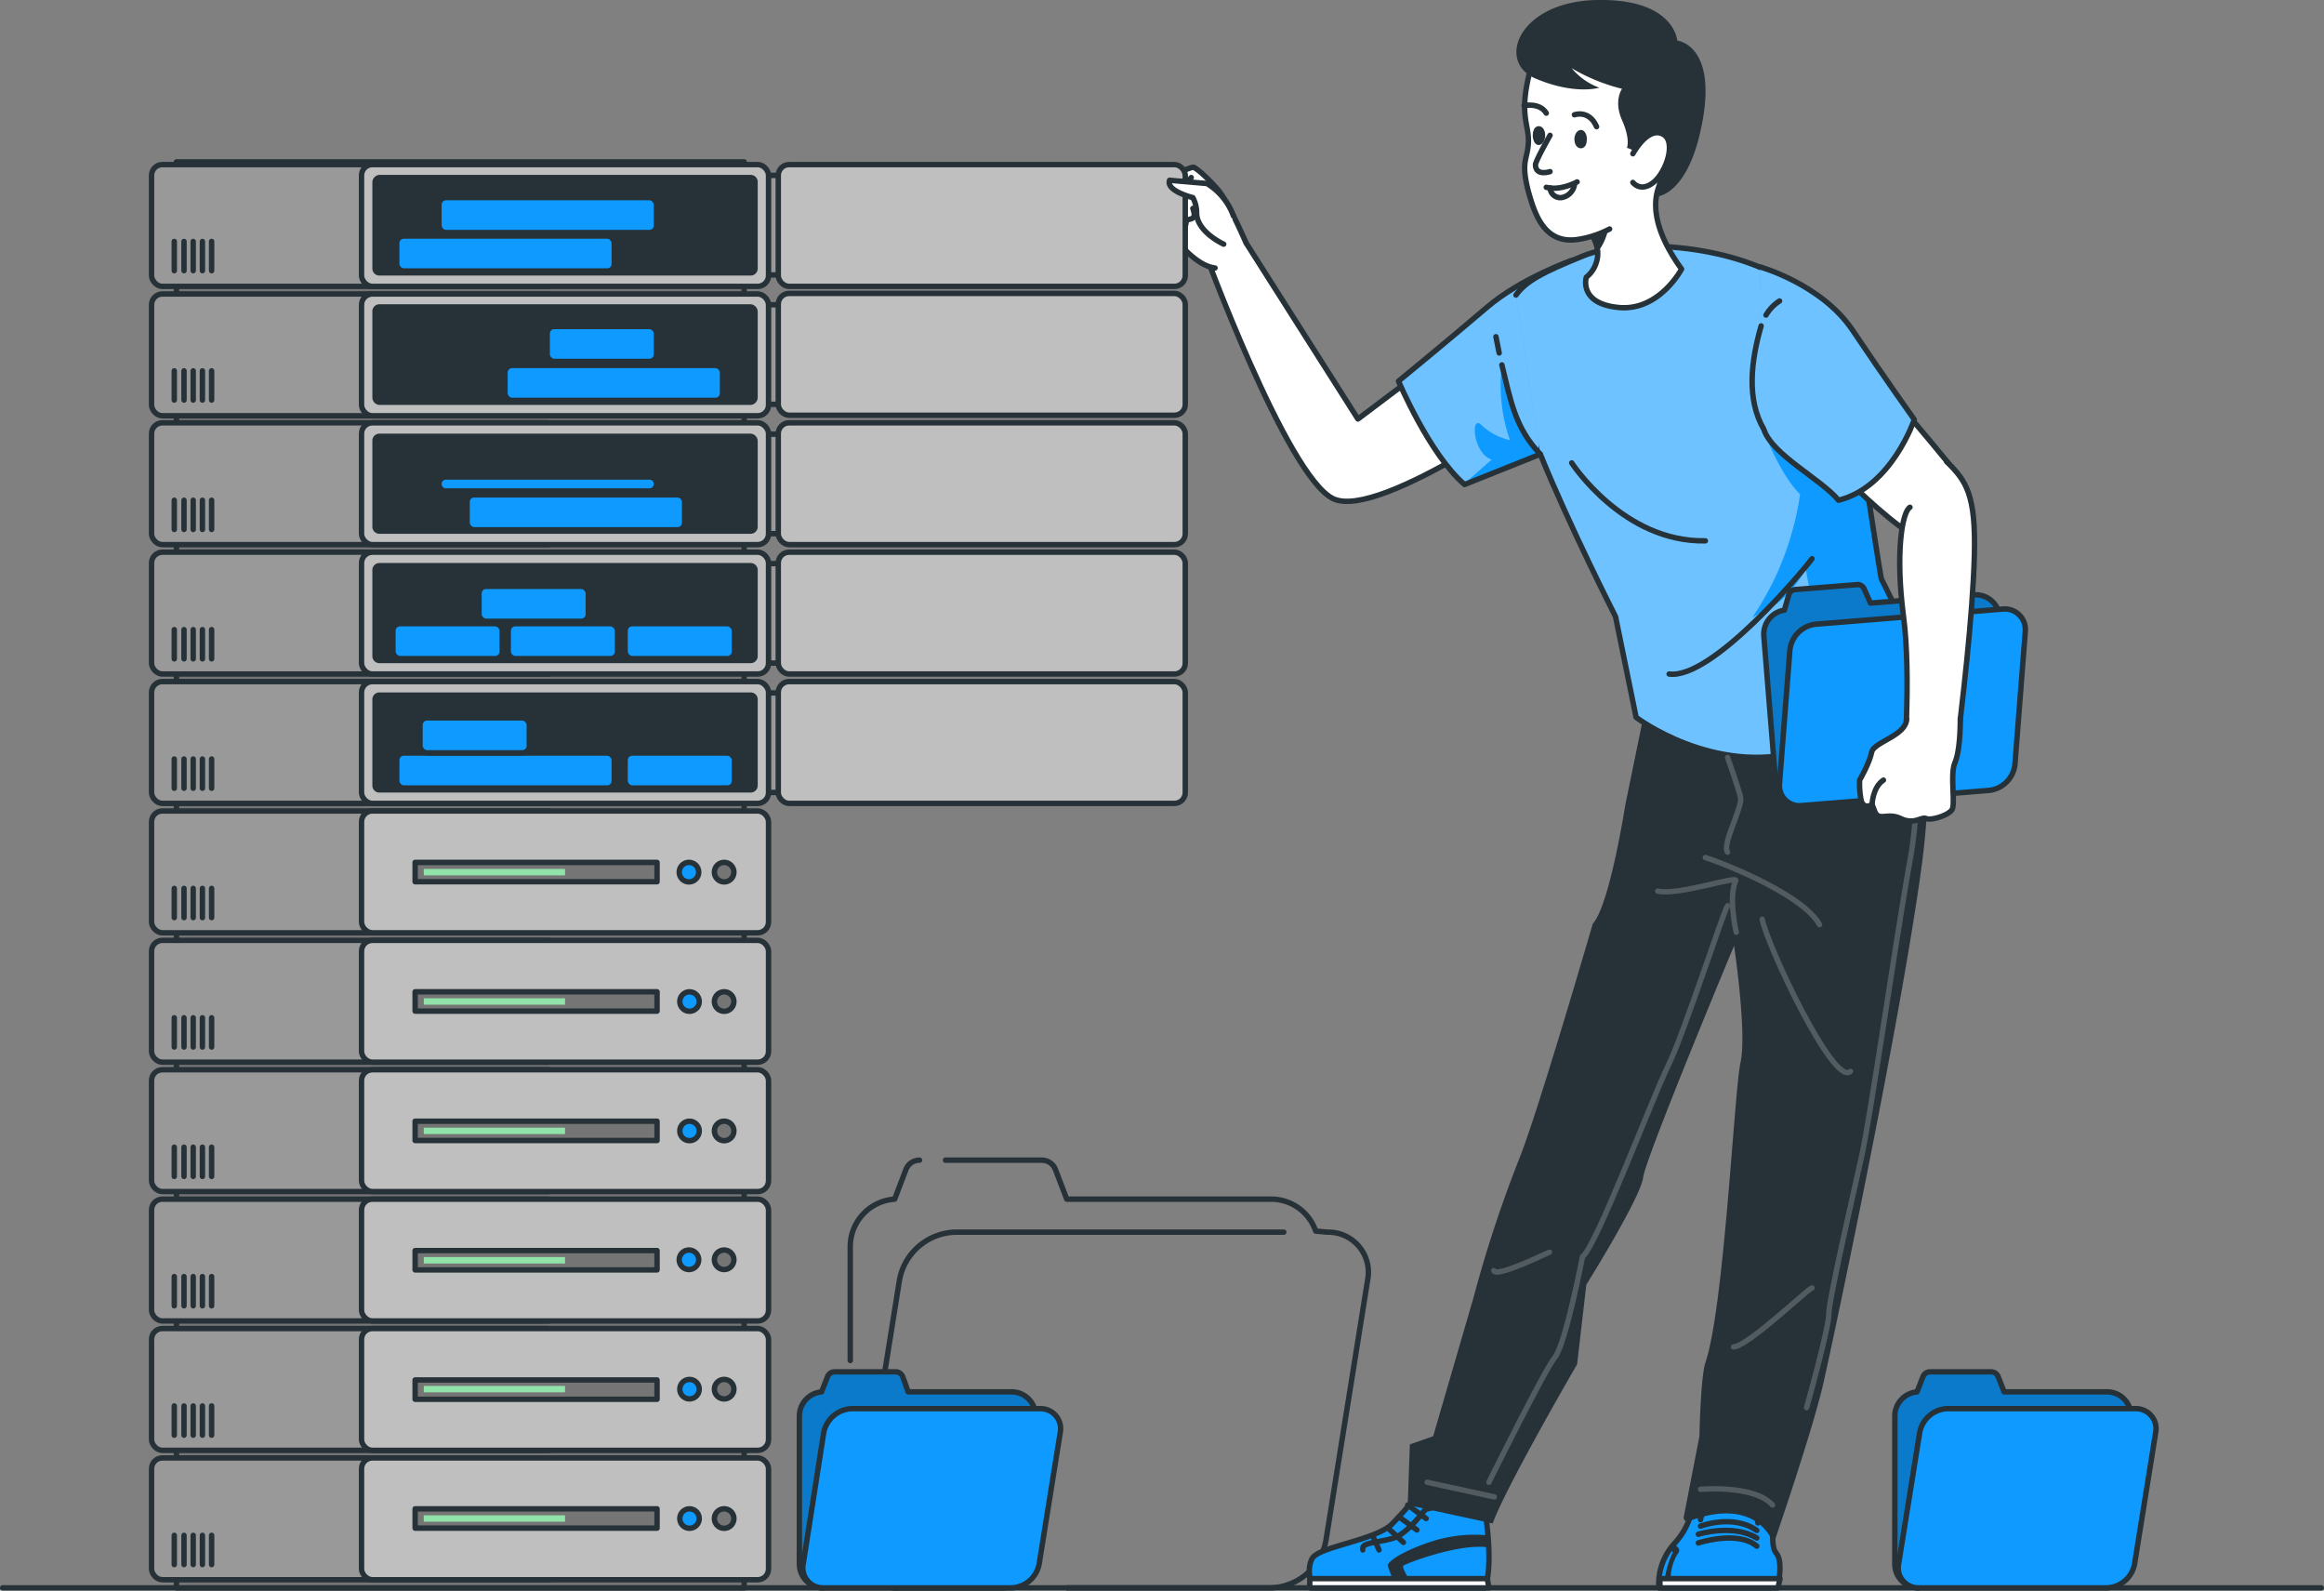 <svg xmlns="http://www.w3.org/2000/svg" xmlns:xlink="http://www.w3.org/1999/xlink" viewBox="0 0 429.4 293.8"><rect x="0" y="0" width="429.4" height="293.8" fill="#808080" stroke="none"/><defs><style>.cls-1,.cls-3{fill:#0e9aff;}.cls-1,.cls-12,.cls-17,.cls-18,.cls-19,.cls-2,.cls-7{stroke:#263238;}.cls-1,.cls-12,.cls-15,.cls-17,.cls-18,.cls-19,.cls-2,.cls-7{stroke-linecap:round;stroke-linejoin:round;}.cls-15,.cls-2{fill:none;}.cls-4{clip-path:url(#clip-path);}.cls-5{fill-opacity:0.7;opacity:0.3;}.cls-6{clip-path:url(#clip-path-2);}.cls-10,.cls-7{fill:#fff;}.cls-12,.cls-8{fill:#263238;}.cls-9{clip-path:url(#clip-path-3);}.cls-10{opacity:0.4;}.cls-11{clip-path:url(#clip-path-4);}.cls-13{clip-path:url(#clip-path-5);}.cls-14{opacity:0.2;}.cls-15{stroke:#fff;}.cls-16{clip-path:url(#clip-path-6);}.cls-17{fill:#999;}.cls-18{fill:#bfbfbf;}.cls-19{fill:#757575;}.cls-20{fill:#92e3a9;}</style><clipPath id="clip-path" transform="translate(-7.8 -15.8)"><path class="cls-1" d="M362.3,309.1a4.4,4.4,0,0,1-4.4-4.4V277.3a4.5,4.5,0,0,1,4.1-4.4l1.1-2.8a1.4,1.4,0,0,1,1.3-.9h11.3a1.4,1.4,0,0,1,1.3.9l1.1,2.8h19a4.4,4.4,0,0,1,4.2,3"/></clipPath><clipPath id="clip-path-2" transform="translate(-7.8 -15.8)"><path class="cls-1" d="M159.9,309.1a4.4,4.4,0,0,1-4.4-4.4V277.3a4.5,4.5,0,0,1,4.1-4.4l1.1-2.8a1.4,1.4,0,0,1,1.3-.9h11.3a1.4,1.4,0,0,1,1.3.9l1,2.8h19.1a4.4,4.4,0,0,1,4.2,3"/></clipPath><clipPath id="clip-path-3" transform="translate(-7.8 -15.8)"><path class="cls-1" d="M298.2,63.9s-9.4,3.3-15.7,8.7-16.3,13.6-16.3,13.6,5.7,13.5,12.2,19.1l14-5.6Z"/></clipPath><clipPath id="clip-path-4" transform="translate(-7.8 -15.8)"><path class="cls-1" d="M292.4,99.7c5.4,13.3,13.9,30,13.9,30l3.8,18.6s14.2,10.8,30.4,6.3c19-5.3,22.1-17.4,22.1-17.4l-7.2-14.5c-2.5-14-5.7-47.1-16.9-54.6s-30.3-8.2-38-5.1-10.7,4.7-12.6,7.3"/></clipPath><clipPath id="clip-path-5" transform="translate(-7.8 -15.8)"><path class="cls-1" d="M333.2,76c-1.9,6.6-2.7,13.6.5,19.1,1.5,4.7,10.6,9.2,13.8,13.1,9.8-2.4,14-14.9,14-14.9s-5.7-8-11.4-16.5S333,65.1,333,65.1"/></clipPath><clipPath id="clip-path-6" transform="translate(-7.8 -15.8)"><path class="cls-1" d="M340.7,164.6a4.4,4.4,0,0,1-4.8-4.1l-2.2-27.2a4.5,4.5,0,0,1,3.8-4.8l.8-2.8a1.3,1.3,0,0,1,1.2-1l11.3-.9a1.3,1.3,0,0,1,1.4.7l1.2,2.7,19-1.5a4.4,4.4,0,0,1,4.5,2.6"/></clipPath></defs><g id="Floor"><line class="cls-2" x1="0.5" y1="293.3" x2="428.9" y2="293.3"/></g><g id="Folders"><path class="cls-2" d="M193.5,309.1H173.7a7.3,7.3,0,0,1-7.4-8.8l7.7-48.1a10.8,10.8,0,0,1,10.2-8.8H245" transform="translate(-7.8 -15.8)"/><path class="cls-2" d="M182.5,230.1h17.8a2.7,2.7,0,0,1,2.5,1.7l2.1,5.5h37.7a8.7,8.7,0,0,1,8.3,5.9l2.2.2a7.4,7.4,0,0,1,7.4,8.8l-7.7,48.1a10.7,10.7,0,0,1-10.2,8.8H205" transform="translate(-7.8 -15.8)"/><path class="cls-2" d="M164.9,267.1v-21a8.8,8.8,0,0,1,8.2-8.8l2.1-5.5a2.7,2.7,0,0,1,2.5-1.7" transform="translate(-7.8 -15.8)"/><path class="cls-2" d="M173.7,309.1a8.8,8.8,0,0,1-8.8-8.8V280.8" transform="translate(-7.8 -15.8)"/><path class="cls-3" d="M362.3,309.1a4.4,4.4,0,0,1-4.4-4.4V277.3a4.5,4.5,0,0,1,4.1-4.4l1.1-2.8a1.4,1.4,0,0,1,1.3-.9h11.3a1.4,1.4,0,0,1,1.3.9l1.1,2.8h19a4.4,4.4,0,0,1,4.2,3" transform="translate(-7.8 -15.8)"/><g class="cls-4"><path class="cls-5" d="M362.3,309.1a4.4,4.4,0,0,1-4.4-4.4V277.3a4.5,4.5,0,0,1,4.1-4.4l1.1-2.8a1.4,1.4,0,0,1,1.3-.9h11.3a1.4,1.4,0,0,1,1.3.9l1.1,2.8h19a4.4,4.4,0,0,1,4.2,3" transform="translate(-7.8 -15.8)"/></g><path class="cls-2" d="M362.3,309.1a4.4,4.4,0,0,1-4.4-4.4V277.3a4.5,4.5,0,0,1,4.1-4.4l1.1-2.8a1.4,1.4,0,0,1,1.3-.9h11.3a1.4,1.4,0,0,1,1.3.9l1.1,2.8h19a4.4,4.4,0,0,1,4.2,3" transform="translate(-7.8 -15.8)"/><path class="cls-1" d="M362.3,309.1h34.8a5.4,5.4,0,0,0,5.1-4.4l3.9-24.3a3.7,3.7,0,0,0-3.7-4.4H367.6a5.4,5.4,0,0,0-5.1,4.4l-3.9,24.3A3.7,3.7,0,0,0,362.3,309.1Z" transform="translate(-7.8 -15.8)"/><path class="cls-3" d="M159.9,309.1a4.4,4.4,0,0,1-4.4-4.4V277.3a4.5,4.5,0,0,1,4.1-4.4l1.1-2.8a1.4,1.4,0,0,1,1.3-.9h11.3a1.4,1.4,0,0,1,1.3.9l1,2.8h19.1a4.4,4.4,0,0,1,4.2,3" transform="translate(-7.8 -15.8)"/><g class="cls-6"><path class="cls-5" d="M159.9,309.1a4.4,4.4,0,0,1-4.4-4.4V277.3a4.5,4.5,0,0,1,4.1-4.4l1.1-2.8a1.4,1.4,0,0,1,1.3-.9h11.3a1.4,1.4,0,0,1,1.3.9l1,2.8h19.1a4.4,4.4,0,0,1,4.2,3" transform="translate(-7.8 -15.8)"/></g><path class="cls-2" d="M159.9,309.1a4.4,4.4,0,0,1-4.4-4.4V277.3a4.5,4.5,0,0,1,4.1-4.4l1.1-2.8a1.4,1.4,0,0,1,1.3-.9h11.3a1.4,1.4,0,0,1,1.3.9l1,2.8h19.1a4.4,4.4,0,0,1,4.2,3" transform="translate(-7.8 -15.8)"/><path class="cls-1" d="M159.9,309.1h34.8a5.4,5.4,0,0,0,5.1-4.4l3.9-24.3A3.7,3.7,0,0,0,200,276H165.2a5.5,5.5,0,0,0-5.2,4.4l-3.8,24.3A3.7,3.7,0,0,0,159.9,309.1Z" transform="translate(-7.8 -15.8)"/></g><g id="Character"><path class="cls-1" d="M282.2,295s1.6,9.6,0,14.1H250.3s-1.3-3.4,0-5.5,11.5-3.3,14.6-6.2a59.2,59.2,0,0,0,6.5-7.8Z" transform="translate(-7.8 -15.8)"/><polygon class="cls-7" points="242 291.6 274.8 291.6 275.1 293.3 242 293.3 242 291.6"/><path class="cls-2" d="M274.5,293.8l-3.3.8c-.3.2-3.3,4.6-6.2,5.4s-5.8.7-5.4,2.1" transform="translate(-7.8 -15.8)"/><line class="cls-2" x1="260.1" y1="278" x2="263.5" y2="280.5"/><line class="cls-2" x1="258.5" y1="280.2" x2="261.8" y2="282.6"/><line class="cls-2" x1="256.4" y1="282.2" x2="259.3" y2="284.9"/><line class="cls-2" x1="253.6" y1="283.6" x2="254.8" y2="286.3"/><path class="cls-8" d="M282.7,299.4a26,26,0,0,0-10.9,1.3c-5.8,2-7.7,3.8-7.6,4.3a19.4,19.4,0,0,0,.8,2.1h2.9s-1.1-1.8-.8-2.1,9.9-4.1,15.6-3.4Z" transform="translate(-7.8 -15.8)"/><path class="cls-1" d="M336.2,309.1s1.2-4.7-.2-6.4.3-5.8-2.3-6.8l-1.1,1.2c-.2-1.3.4-5.1-4.4-5.6s-5.9,3.6-6.2,5v-2c-2.5,0-1.2,2.5-4.9,6.5a11.1,11.1,0,0,0-2.8,8.1Z" transform="translate(-7.8 -15.8)"/><path class="cls-8" d="M357.2,130.7c2.7,1.6,9.6,16.3,5.6,45.5s-16.1,86.3-18.1,95.1-9.2,29.7-9.2,29.7-2.7-9.1-15.7-4.2a.7.7,0,0,1-.9-.8l2.9-14.9s.2-10.8,1.1-13.6c3.5-10.3,5.3-50,6.5-55.5s-1.2-21.5-1.2-21.5-16.3,39-16.8,42.8-10.5,19.8-10.5,19.8l-1.7,14.7s-13.2,22.7-15.6,29.4l-15.7-3.4.4-11.2,4.3-1.5,7.4-25.4a233.4,233.4,0,0,1,8.6-26.1c3.5-8.8,13.5-43.2,13.5-43.2,3.1-3.3,6-21.9,6-21.9l4.8-23.4Z" transform="translate(-7.8 -15.8)"/><path class="cls-7" d="M291.1,68.8,258.7,93.2,237.8,60.3l-7.8,1s15.5,42.4,24.1,46.6,41-19.2,41-19.2" transform="translate(-7.8 -15.8)"/><path class="cls-3" d="M298.2,63.9s-9.4,3.3-15.7,8.7-16.3,13.6-16.3,13.6,5.7,13.5,12.2,19.1l14-5.6Z" transform="translate(-7.8 -15.8)"/><g class="cls-9"><path class="cls-10" d="M278.3,105.2l5.1-4.5c-3.5-1.2-3.9-8.4-1.9-6.4a11.2,11.2,0,0,0,5.3,2.8,30.7,30.7,0,0,1-1.5-13.9,74,74,0,0,1,2.6,9.6c.7,3.2,3.1,5.3,4.1,6.5l6.2-35.4s-9.4,3.3-15.7,8.7-16.3,13.6-16.3,13.6S271.8,99.6,278.3,105.2Z" transform="translate(-7.8 -15.8)"/></g><path class="cls-2" d="M298.2,63.9s-9.4,3.3-15.7,8.7-16.3,13.6-16.3,13.6,5.7,13.5,12.2,19.1l14-5.6Z" transform="translate(-7.8 -15.8)"/><path class="cls-3" d="M292.4,99.7c5.4,13.3,13.9,30,13.9,30l3.8,18.6s14.2,10.8,30.4,6.3c19-5.3,22.1-17.4,22.1-17.4l-7.2-14.5c-2.5-14-5.7-47.1-16.9-54.6s-30.3-8.2-38-5.1-10.7,4.7-12.6,7.3" transform="translate(-7.8 -15.8)"/><g class="cls-11"><path class="cls-10" d="M351.7,141.7c-17.2,5.6-15.3,1.6-11.3-5.3s1-13.6,1.1-15.6c-.8,1.6-3.7,6-7.4,7.7s-3,3,1.1-4.8a55.3,55.3,0,0,0,5.2-16.6c-4.6-4.5-8.2-15.6-8.2-15.6l15-9.2c-2.2-6.5-5-11.7-8.7-14.2-11.2-7.6-30.3-8.2-38-5.1s-10.7,4.7-12.6,7.3l4.5,29.4c5.4,13.3,13.9,30,13.9,30l3.8,18.6s14.2,10.8,30.4,6.3c19-5.3,22.1-17.4,22.1-17.4l-.3-.5A43.2,43.2,0,0,1,351.7,141.7Z" transform="translate(-7.8 -15.8)"/></g><path class="cls-2" d="M292.4,99.7c5.4,13.3,13.9,30,13.9,30l3.8,18.6s14.2,10.8,30.4,6.3c19-5.3,22.1-17.4,22.1-17.4l-7.2-14.5c-2.5-14-5.7-47.1-16.9-54.6s-30.3-8.2-38-5.1-10.7,4.7-12.6,7.3" transform="translate(-7.8 -15.8)"/><path class="cls-7" d="M318.5,65.5s-4.1,7.8-11.6,7.1-6-5.6-6-5.6a5.5,5.5,0,0,0,1.9-2.9,5,5,0,0,0,.2-1.8c-.1-1.5-.9-3.4-3-5.6h-.1a3.6,3.6,0,0,1-1.1-1.4c-3.4-6,8.5-12.7,17.4-7.8C316.2,47.4,309.3,52.8,318.5,65.5Z" transform="translate(-7.8 -15.8)"/><path class="cls-8" d="M305.4,55s-.1,4.7-2.4,7.3c-.1-1.5-.9-3.4-3-5.6A5.7,5.7,0,0,1,305.4,55Z" transform="translate(-7.8 -15.8)"/><path class="cls-7" d="M317.7,41.7C321,27.2,314,21,309.5,19.1c-7.3-3-16.9,1.7-19,9.8s-.2,9.8-.3,13.1-1.5,3.4,0,9.2c1.1,3.8,2.8,9.9,9.3,8.8a18.7,18.7,0,0,0,5.7-1.9" transform="translate(-7.8 -15.8)"/><path class="cls-2" d="M298.7,37s2.7-1,4.1,2.2" transform="translate(-7.8 -15.8)"/><path class="cls-2" d="M289.4,35.3s2.9-.6,4.1,1.4" transform="translate(-7.8 -15.8)"/><path class="cls-2" d="M294.2,40.8s-2.8,4.9-2.7,5.5c.1,2.1,2.7,1.2,2.7,1.2" transform="translate(-7.8 -15.8)"/><path class="cls-12" d="M299.2,41.5c0,.7.3,1.2.7,1.2s.6-.5.6-1.2-.3-1.2-.6-1.2S299.2,40.8,299.2,41.5Z" transform="translate(-7.8 -15.8)"/><path class="cls-12" d="M291.5,40.8c0,.7.3,1.3.6,1.3s.7-.6.7-1.3-.3-1.2-.7-1.2S291.5,40.2,291.5,40.8Z" transform="translate(-7.8 -15.8)"/><path class="cls-2" d="M299.2,49.4s-3,1.7-5.7,1" transform="translate(-7.8 -15.8)"/><path class="cls-2" d="M298.7,50a2.9,2.9,0,0,1-2.4,2.3,1.9,1.9,0,0,1-2.1-1.8" transform="translate(-7.8 -15.8)"/><path class="cls-8" d="M317.7,23.3s-.5-7.8-14.9-7.5-18.6,11.4-11.3,14.5S303.3,32,303.3,32a12,12,0,0,1-5.1-3.6,34.3,34.3,0,0,0,9.3,3.8s-1.6,2.2,0,5.8.9,5.1.9,5.1,6.6,1.9,5.5,9c0,0,6-.1,8.5-14.1S317.7,23.3,317.7,23.3Z" transform="translate(-7.8 -15.8)"/><path class="cls-7" d="M309.5,44.2s2.6-4.9,5.4-3.7.8,7.1-1.6,9-3.8,0-3.8,0" transform="translate(-7.8 -15.8)"/><path class="cls-2" d="M285.3,83.2c1.6,6.5,2.4,11.6,7.1,16.5" transform="translate(-7.8 -15.8)"/><path class="cls-2" d="M284.2,78l.6,3" transform="translate(-7.8 -15.8)"/><path class="cls-7" d="M340.4,95.6s19.3,20.9,24,20.1,7.2-8.5,6.2-10.6-18.5-22.3-18.5-22.3Z" transform="translate(-7.8 -15.8)"/><path class="cls-3" d="M333.2,76c-1.9,6.6-2.7,13.6.5,19.1,1.5,4.7,10.6,9.2,13.8,13.1,9.8-2.4,14-14.9,14-14.9s-5.7-8-11.4-16.5S333,65.1,333,65.1" transform="translate(-7.8 -15.8)"/><g class="cls-13"><path class="cls-10" d="M333.2,76c-1.9,6.6-2.7,13.6.5,19.1,1.5,4.7,10.6,9.2,13.8,13.1,9.8-2.4,14-14.9,14-14.9s-5.7-8-11.4-16.5S333,65.1,333,65.1" transform="translate(-7.8 -15.8)"/></g><path class="cls-2" d="M333.2,76c-1.9,6.6-2.7,13.6.5,19.1,1.5,4.7,10.6,9.2,13.8,13.1,9.8-2.4,14-14.9,14-14.9s-5.7-8-11.4-16.5S333,65.1,333,65.1" transform="translate(-7.8 -15.8)"/><path class="cls-7" d="M238,60.6s-3.2-7.5-5.2-9.8-4-4-4.5-4.1-5.9,2.4-5.9,2.4,0,1.4,2.4,1.2c0,0-3.5,2.2-3.7,3.9s2,4.2,2.5,5.1a.7.7,0,0,0,1.2.4s3.8,5.2,7.5,5.6" transform="translate(-7.8 -15.8)"/><path class="cls-2" d="M224.8,59.7a1.8,1.8,0,0,0,.5-1.4s1.6,0,1.6-1.3,2.3.1,1.3-2.7" transform="translate(-7.8 -15.8)"/><path class="cls-2" d="M226.9,57s-2.5-2.8-2.7-3.8" transform="translate(-7.8 -15.8)"/><path class="cls-2" d="M225.3,58.3s-2.8-2.5-2.6-3.6" transform="translate(-7.8 -15.8)"/><path class="cls-2" d="M227.9,48.6a3.9,3.9,0,0,1-2.8,1.4" transform="translate(-7.8 -15.8)"/><path class="cls-2" d="M227.2,49.2a5.2,5.2,0,0,1,1.3,1.2" transform="translate(-7.8 -15.8)"/><path class="cls-2" d="M334.1,74a7.8,7.8,0,0,1,2.5-2.6" transform="translate(-7.8 -15.8)"/><polygon class="cls-7" points="306.7 291.6 328.9 291.6 328.5 293.3 306.7 293.3 306.7 291.6"/><path class="cls-2" d="M321.6,300.8s7.3-2.4,10.8.6" transform="translate(-7.8 -15.8)"/><path class="cls-2" d="M321.6,299.2s6.4-2,10.8.7" transform="translate(-7.8 -15.8)"/><path class="cls-2" d="M322,297.7s6-2.3,10.4.8" transform="translate(-7.8 -15.8)"/><path class="cls-8" d="M317.2,301l.7.7a.8.8,0,0,1,.1.8,8.4,8.4,0,0,0-1.5,4.9h-1.1a16.9,16.9,0,0,1,1.5-4.9l-.5-.5Z" transform="translate(-7.8 -15.8)"/><path class="cls-2" d="M342.6,119c-1.2,1.7-18.4,22.4-26.4,21.3" transform="translate(-7.8 -15.8)"/><path class="cls-2" d="M298.2,101.3s9.5,14.7,24.7,14.4" transform="translate(-7.8 -15.8)"/><g class="cls-14"><path class="cls-15" d="M322.9,174.2c.9.2,17.7,6.3,21.1,12.4" transform="translate(-7.8 -15.8)"/><path class="cls-15" d="M327,183.1c-.8,1.1-8,23.5-11,29.6s-13.4,33.7-15.8,35.2c0,0-3.1,16.1-5.1,18.6s-12.2,23.1-12.2,23.1" transform="translate(-7.8 -15.8)"/><line class="cls-15" x1="263.7" y1="273.8" x2="276.1" y2="276.5"/><path class="cls-15" d="M322,290.9s9.9-.9,13.3,2.9" transform="translate(-7.8 -15.8)"/><path class="cls-15" d="M333.4,185.6c.9,4.8,13.3,31.1,16.3,28.1" transform="translate(-7.8 -15.8)"/><path class="cls-15" d="M328.6,188s-1.5-6.5-.1-9.5c.6-1.1-10.7,2.8-14.4,1.9" transform="translate(-7.8 -15.8)"/><path class="cls-15" d="M327,155.7s2,5.6,2.4,7.4-3.5,8.7-2.4,10.1" transform="translate(-7.8 -15.8)"/><path class="cls-15" d="M354.2,150.4s2.8,4.3,2.8,7.4,3.8,4.5,3.8,4.5" transform="translate(-7.8 -15.8)"/><path class="cls-15" d="M360.1,145.8a73.1,73.1,0,0,1,.7,28.4c-2.8,15.6-7.3,47.4-9.1,55.5s-6,26.3-6,28.9-4.1,17.2-4.1,17.2" transform="translate(-7.8 -15.8)"/><path class="cls-15" d="M342.6,253.7c-.6,0-11.7,10.7-14.5,10.9" transform="translate(-7.8 -15.8)"/><path class="cls-15" d="M294.1,247.1c-.6.2-9.9,4.8-10.3,3.4" transform="translate(-7.8 -15.8)"/></g><path class="cls-3" d="M340.7,164.6a4.4,4.4,0,0,1-4.8-4.1l-2.2-27.2a4.5,4.5,0,0,1,3.8-4.8l.8-2.8a1.3,1.3,0,0,1,1.2-1l11.3-.9a1.3,1.3,0,0,1,1.4.7l1.2,2.7,19-1.5a4.4,4.4,0,0,1,4.5,2.6" transform="translate(-7.8 -15.8)"/><g class="cls-16"><path class="cls-5" d="M340.7,164.6a4.4,4.4,0,0,1-4.8-4.1l-2.2-27.2a4.5,4.5,0,0,1,3.8-4.8l.8-2.8a1.3,1.3,0,0,1,1.2-1l11.3-.9a1.3,1.3,0,0,1,1.4.7l1.2,2.7,19-1.5a4.4,4.4,0,0,1,4.5,2.6" transform="translate(-7.8 -15.8)"/></g><path class="cls-2" d="M340.7,164.6a4.4,4.4,0,0,1-4.8-4.1l-2.2-27.2a4.5,4.5,0,0,1,3.8-4.8l.8-2.8a1.3,1.3,0,0,1,1.2-1l11.3-.9a1.3,1.3,0,0,1,1.4.7l1.2,2.7,19-1.5a4.4,4.4,0,0,1,4.5,2.6" transform="translate(-7.8 -15.8)"/><path class="cls-1" d="M340.7,164.6l34.6-2.8a5.4,5.4,0,0,0,4.8-4.8l1.9-24.5a3.8,3.8,0,0,0-4.1-4.2l-34.6,2.8a5.4,5.4,0,0,0-4.8,4.9l-1.9,24.5A3.7,3.7,0,0,0,340.7,164.6Z" transform="translate(-7.8 -15.8)"/><path class="cls-7" d="M367.5,101.1c3.6,3.5,5.4,6.1,5.1,17.3s-2.2,27.4-3.6,38.3l-9.5,1.5s1.5-17.2,0-28.6-.3-19.2,1.2-20.1" transform="translate(-7.8 -15.8)"/><path class="cls-7" d="M360.1,148.6c-.2,3.2-6.1,4.2-6.5,6.2s-2.2,5.1-2.2,5.1a15.5,15.5,0,0,0,.3,3.8c.5,1.7,2,.7,2,.7l.5,1.3c.8,1.9,2.3.1,4.8,1.3s3.8-.4,4.7,0,4.2-.6,4.8-1.7-.4-6.5.5-8.6,1-6.3,1-8.1" transform="translate(-7.8 -15.8)"/><path class="cls-7" d="M353.7,164.4s.1-3.2,2.1-4.5" transform="translate(-7.8 -15.8)"/><rect class="cls-17" x="127.4" y="32.4" width="89" height="18.38"/><rect class="cls-17" x="127.4" y="56.3" width="89" height="18.38"/><rect class="cls-17" x="127.4" y="80.2" width="89" height="18.38"/><rect class="cls-17" x="127.4" y="104.1" width="89" height="18.38"/><rect class="cls-17" x="127.4" y="128" width="89" height="18.38"/><rect class="cls-18" x="143.8" y="30.4" width="75.2" height="22.5" rx="2"/><rect class="cls-18" x="143.8" y="54.2" width="75.2" height="22.5" rx="2"/><rect class="cls-18" x="143.8" y="78.1" width="75.2" height="22.5" rx="2"/><rect class="cls-18" x="143.8" y="102" width="75.2" height="22.5" rx="2"/><rect class="cls-18" x="143.8" y="125.9" width="75.2" height="22.5" rx="2"/><path class="cls-7" d="M233.9,60.9s-5.1-2.3-5-5.9a6,6,0,0,0-.7-2.7s-5-1.2-4.3-3.2l6.9.6a11.6,11.6,0,0,1,4.9,6" transform="translate(-7.8 -15.8)"/><rect class="cls-19" x="32.6" y="29.9" width="104.9" height="263.4"/><rect class="cls-17" x="28" y="30.4" width="75.2" height="22.5" rx="2"/><rect class="cls-18" x="66.8" y="30.4" width="75.2" height="22.5" rx="2"/><path class="cls-8" d="M76.6,65.3V49.5a1.4,1.4,0,0,1,1.3-1.4h68.6a1.3,1.3,0,0,1,1.3,1.3V65.3a1.3,1.3,0,0,1-1.3,1.4H77.9A1.3,1.3,0,0,1,76.6,65.3Z" transform="translate(-7.8 -15.8)"/><rect class="cls-1" x="73.3" y="43.6" width="40.2" height="6.46" rx="1.3"/><rect class="cls-1" x="81.1" y="36.5" width="40.2" height="6.46" rx="1.3"/><rect class="cls-17" x="28" y="149.8" width="75.2" height="22.5" rx="2"/><rect class="cls-18" x="66.8" y="149.8" width="75.2" height="22.5" rx="2"/><rect class="cls-19" x="76.7" y="159.3" width="44.7" height="3.57"/><path class="cls-1" d="M136.9,176.9a1.8,1.8,0,1,1-1.8-1.8A1.8,1.8,0,0,1,136.9,176.9Z" transform="translate(-7.8 -15.8)"/><path class="cls-19" d="M143.4,176.9a1.8,1.8,0,1,1-1.8-1.8A1.8,1.8,0,0,1,143.4,176.9Z" transform="translate(-7.8 -15.8)"/><rect class="cls-20" x="78.3" y="160.5" width="26.1" height="1.19"/><rect class="cls-17" x="28" y="173.7" width="75.2" height="22.5" rx="2"/><rect class="cls-18" x="66.8" y="173.7" width="75.2" height="22.5" rx="2"/><rect class="cls-19" x="76.7" y="183.2" width="44.7" height="3.57"/><circle class="cls-1" cx="127.4" cy="185" r="1.8"/><path class="cls-19" d="M143.4,200.8a1.8,1.8,0,1,1-1.8-1.8A1.8,1.8,0,0,1,143.4,200.8Z" transform="translate(-7.8 -15.8)"/><rect class="cls-20" x="78.3" y="184.4" width="26.1" height="1.18"/><rect class="cls-17" x="28" y="197.6" width="75.2" height="22.5" rx="2"/><rect class="cls-18" x="66.8" y="197.6" width="75.2" height="22.5" rx="2"/><rect class="cls-19" x="76.7" y="207.1" width="44.7" height="3.57"/><circle class="cls-1" cx="127.4" cy="208.9" r="1.8"/><path class="cls-19" d="M143.4,224.7a1.8,1.8,0,0,1-3.6,0,1.8,1.8,0,1,1,3.6,0Z" transform="translate(-7.8 -15.8)"/><rect class="cls-20" x="78.3" y="208.3" width="26.1" height="1.18"/><rect class="cls-17" x="28" y="221.5" width="75.2" height="22.5" rx="2"/><rect class="cls-18" x="66.8" y="221.5" width="75.2" height="22.5" rx="2"/><rect class="cls-19" x="76.7" y="231" width="44.7" height="3.57"/><path class="cls-1" d="M136.9,248.5a1.8,1.8,0,1,1-1.8-1.8A1.8,1.8,0,0,1,136.9,248.5Z" transform="translate(-7.8 -15.8)"/><path class="cls-19" d="M143.4,248.5a1.8,1.8,0,1,1-1.8-1.8A1.8,1.8,0,0,1,143.4,248.5Z" transform="translate(-7.8 -15.8)"/><rect class="cls-20" x="78.3" y="232.2" width="26.1" height="1.19"/><rect class="cls-17" x="28" y="245.4" width="75.2" height="22.5" rx="2"/><rect class="cls-18" x="66.8" y="245.4" width="75.2" height="22.5" rx="2"/><rect class="cls-19" x="76.7" y="254.9" width="44.7" height="3.57"/><circle class="cls-1" cx="127.4" cy="256.6" r="1.8"/><path class="cls-19" d="M143.4,272.4a1.8,1.8,0,1,1-1.8-1.8A1.8,1.8,0,0,1,143.4,272.4Z" transform="translate(-7.8 -15.8)"/><rect class="cls-20" x="78.3" y="256" width="26.1" height="1.18"/><rect class="cls-17" x="28" y="269.3" width="75.2" height="22.5" rx="2"/><rect class="cls-18" x="66.8" y="269.3" width="75.2" height="22.5" rx="2"/><rect class="cls-19" x="76.7" y="278.7" width="44.7" height="3.57"/><circle class="cls-1" cx="127.4" cy="280.5" r="1.8"/><path class="cls-19" d="M143.4,296.3a1.8,1.8,0,1,1-1.8-1.8A1.8,1.8,0,0,1,143.4,296.3Z" transform="translate(-7.8 -15.8)"/><rect class="cls-20" x="78.3" y="279.9" width="26.1" height="1.18"/><rect class="cls-17" x="28" y="125.9" width="75.2" height="22.5" rx="2"/><rect class="cls-18" x="66.8" y="125.9" width="75.2" height="22.5" rx="2"/><path class="cls-8" d="M76.6,160.9V145.1a1.3,1.3,0,0,1,1.3-1.4h68.6a1.3,1.3,0,0,1,1.3,1.4v15.8a1.3,1.3,0,0,1-1.3,1.3H77.9A1.3,1.3,0,0,1,76.6,160.9Z" transform="translate(-7.8 -15.8)"/><rect class="cls-1" x="73.3" y="139.1" width="40.2" height="6.46" rx="1.3"/><rect class="cls-1" x="115.5" y="139.1" width="20.2" height="6.46" rx="1.3"/><rect class="cls-1" x="77.6" y="132.6" width="20.2" height="6.46" rx="1.3"/><rect class="cls-17" x="28" y="102" width="75.2" height="22.5" rx="2"/><rect class="cls-18" x="66.8" y="102" width="75.2" height="22.5" rx="2"/><path class="cls-8" d="M76.6,137V121.2a1.3,1.3,0,0,1,1.3-1.4h68.6a1.3,1.3,0,0,1,1.3,1.4V137a1.3,1.3,0,0,1-1.3,1.3H77.9A1.3,1.3,0,0,1,76.6,137Z" transform="translate(-7.8 -15.8)"/><rect class="cls-1" x="93.9" y="115.2" width="20.2" height="6.46" rx="1.3"/><rect class="cls-1" x="115.5" y="115.2" width="20.2" height="6.46" rx="1.3"/><rect class="cls-1" x="72.6" y="115.2" width="20.2" height="6.46" rx="1.3"/><rect class="cls-1" x="88.5" y="108.3" width="20.2" height="6.46" rx="1.3"/><rect class="cls-17" x="28" y="78.1" width="75.2" height="22.5" rx="2"/><rect class="cls-18" x="66.8" y="78.1" width="75.2" height="22.5" rx="2"/><path class="cls-8" d="M76.6,113.1V97.3a1.3,1.3,0,0,1,1.3-1.4h68.6a1.4,1.4,0,0,1,1.3,1.4v15.8a1.3,1.3,0,0,1-1.3,1.3H77.9A1.3,1.3,0,0,1,76.6,113.1Z" transform="translate(-7.8 -15.8)"/><rect class="cls-1" x="86.3" y="91.4" width="40.2" height="6.46" rx="1.3"/><path class="cls-1" d="M127.8,106.5H90.2a1.3,1.3,0,0,1-1.3-1.3h0a1.3,1.3,0,0,1,1.3-1.3h37.6a1.3,1.3,0,0,1,1.3,1.3h0A1.3,1.3,0,0,1,127.8,106.5Z" transform="translate(-7.8 -15.8)"/><rect class="cls-17" x="28" y="54.3" width="75.2" height="22.5" rx="2"/><rect class="cls-18" x="66.8" y="54.3" width="75.2" height="22.5" rx="2"/><path class="cls-8" d="M76.6,89.2V73.4A1.3,1.3,0,0,1,77.9,72h68.6a1.4,1.4,0,0,1,1.3,1.4V89.2a1.4,1.4,0,0,1-1.3,1.4H77.9A1.4,1.4,0,0,1,76.6,89.2Z" transform="translate(-7.8 -15.8)"/><rect class="cls-1" x="93.3" y="67.5" width="40.2" height="6.46" rx="1.3"/><rect class="cls-1" x="101.1" y="60.3" width="20.2" height="6.46" rx="1.3"/><line class="cls-2" x1="32.2" y1="44.6" x2="32.2" y2="50"/><line class="cls-2" x1="34" y1="44.6" x2="34" y2="50"/><line class="cls-2" x1="35.7" y1="44.6" x2="35.7" y2="50"/><line class="cls-2" x1="37.4" y1="44.6" x2="37.4" y2="50"/><line class="cls-2" x1="39.1" y1="44.6" x2="39.1" y2="50"/><line class="cls-2" x1="32.2" y1="283.6" x2="32.2" y2="289"/><line class="cls-2" x1="34" y1="283.6" x2="34" y2="289"/><line class="cls-2" x1="35.7" y1="283.6" x2="35.7" y2="289"/><line class="cls-2" x1="37.4" y1="283.6" x2="37.4" y2="289"/><line class="cls-2" x1="39.1" y1="283.6" x2="39.1" y2="289"/><line class="cls-2" x1="32.2" y1="259.7" x2="32.2" y2="265.1"/><line class="cls-2" x1="34" y1="259.7" x2="34" y2="265.1"/><line class="cls-2" x1="35.7" y1="259.7" x2="35.7" y2="265.1"/><line class="cls-2" x1="37.4" y1="259.7" x2="37.4" y2="265.1"/><line class="cls-2" x1="39.1" y1="259.7" x2="39.1" y2="265.1"/><line class="cls-2" x1="32.2" y1="235.8" x2="32.2" y2="241.2"/><line class="cls-2" x1="34" y1="235.8" x2="34" y2="241.2"/><line class="cls-2" x1="35.7" y1="235.8" x2="35.7" y2="241.2"/><line class="cls-2" x1="37.4" y1="235.8" x2="37.4" y2="241.2"/><line class="cls-2" x1="39.1" y1="235.8" x2="39.1" y2="241.2"/><line class="cls-2" x1="32.2" y1="211.9" x2="32.2" y2="217.3"/><line class="cls-2" x1="34" y1="211.9" x2="34" y2="217.3"/><line class="cls-2" x1="35.7" y1="211.9" x2="35.7" y2="217.3"/><line class="cls-2" x1="37.4" y1="211.9" x2="37.4" y2="217.3"/><line class="cls-2" x1="39.1" y1="211.9" x2="39.1" y2="217.3"/><line class="cls-2" x1="32.2" y1="188" x2="32.2" y2="193.4"/><line class="cls-2" x1="34" y1="188" x2="34" y2="193.4"/><line class="cls-2" x1="35.7" y1="188" x2="35.7" y2="193.4"/><line class="cls-2" x1="37.4" y1="188" x2="37.4" y2="193.4"/><line class="cls-2" x1="39.1" y1="188" x2="39.1" y2="193.4"/><line class="cls-2" x1="32.2" y1="164.1" x2="32.2" y2="169.5"/><line class="cls-2" x1="34" y1="164.1" x2="34" y2="169.5"/><line class="cls-2" x1="35.7" y1="164.1" x2="35.7" y2="169.5"/><line class="cls-2" x1="37.4" y1="164.1" x2="37.4" y2="169.5"/><line class="cls-2" x1="39.1" y1="164.1" x2="39.1" y2="169.5"/><line class="cls-2" x1="32.2" y1="140.2" x2="32.2" y2="145.6"/><line class="cls-2" x1="34" y1="140.2" x2="34" y2="145.6"/><line class="cls-2" x1="35.7" y1="140.2" x2="35.7" y2="145.6"/><line class="cls-2" x1="37.4" y1="140.2" x2="37.4" y2="145.6"/><line class="cls-2" x1="39.1" y1="140.2" x2="39.1" y2="145.6"/><line class="cls-2" x1="32.2" y1="116.3" x2="32.2" y2="121.7"/><line class="cls-2" x1="34" y1="116.3" x2="34" y2="121.7"/><line class="cls-2" x1="35.7" y1="116.3" x2="35.7" y2="121.7"/><line class="cls-2" x1="37.4" y1="116.3" x2="37.4" y2="121.7"/><line class="cls-2" x1="39.1" y1="116.3" x2="39.1" y2="121.7"/><line class="cls-2" x1="32.2" y1="92.4" x2="32.2" y2="97.8"/><line class="cls-2" x1="34" y1="92.4" x2="34" y2="97.8"/><line class="cls-2" x1="35.7" y1="92.4" x2="35.7" y2="97.8"/><line class="cls-2" x1="37.4" y1="92.4" x2="37.4" y2="97.8"/><line class="cls-2" x1="39.1" y1="92.4" x2="39.1" y2="97.8"/><line class="cls-2" x1="32.2" y1="68.5" x2="32.2" y2="73.9"/><line class="cls-2" x1="34" y1="68.5" x2="34" y2="73.9"/><line class="cls-2" x1="35.7" y1="68.5" x2="35.7" y2="73.9"/><line class="cls-2" x1="37.4" y1="68.5" x2="37.4" y2="73.9"/><line class="cls-2" x1="39.1" y1="68.5" x2="39.1" y2="73.9"/></g></svg>